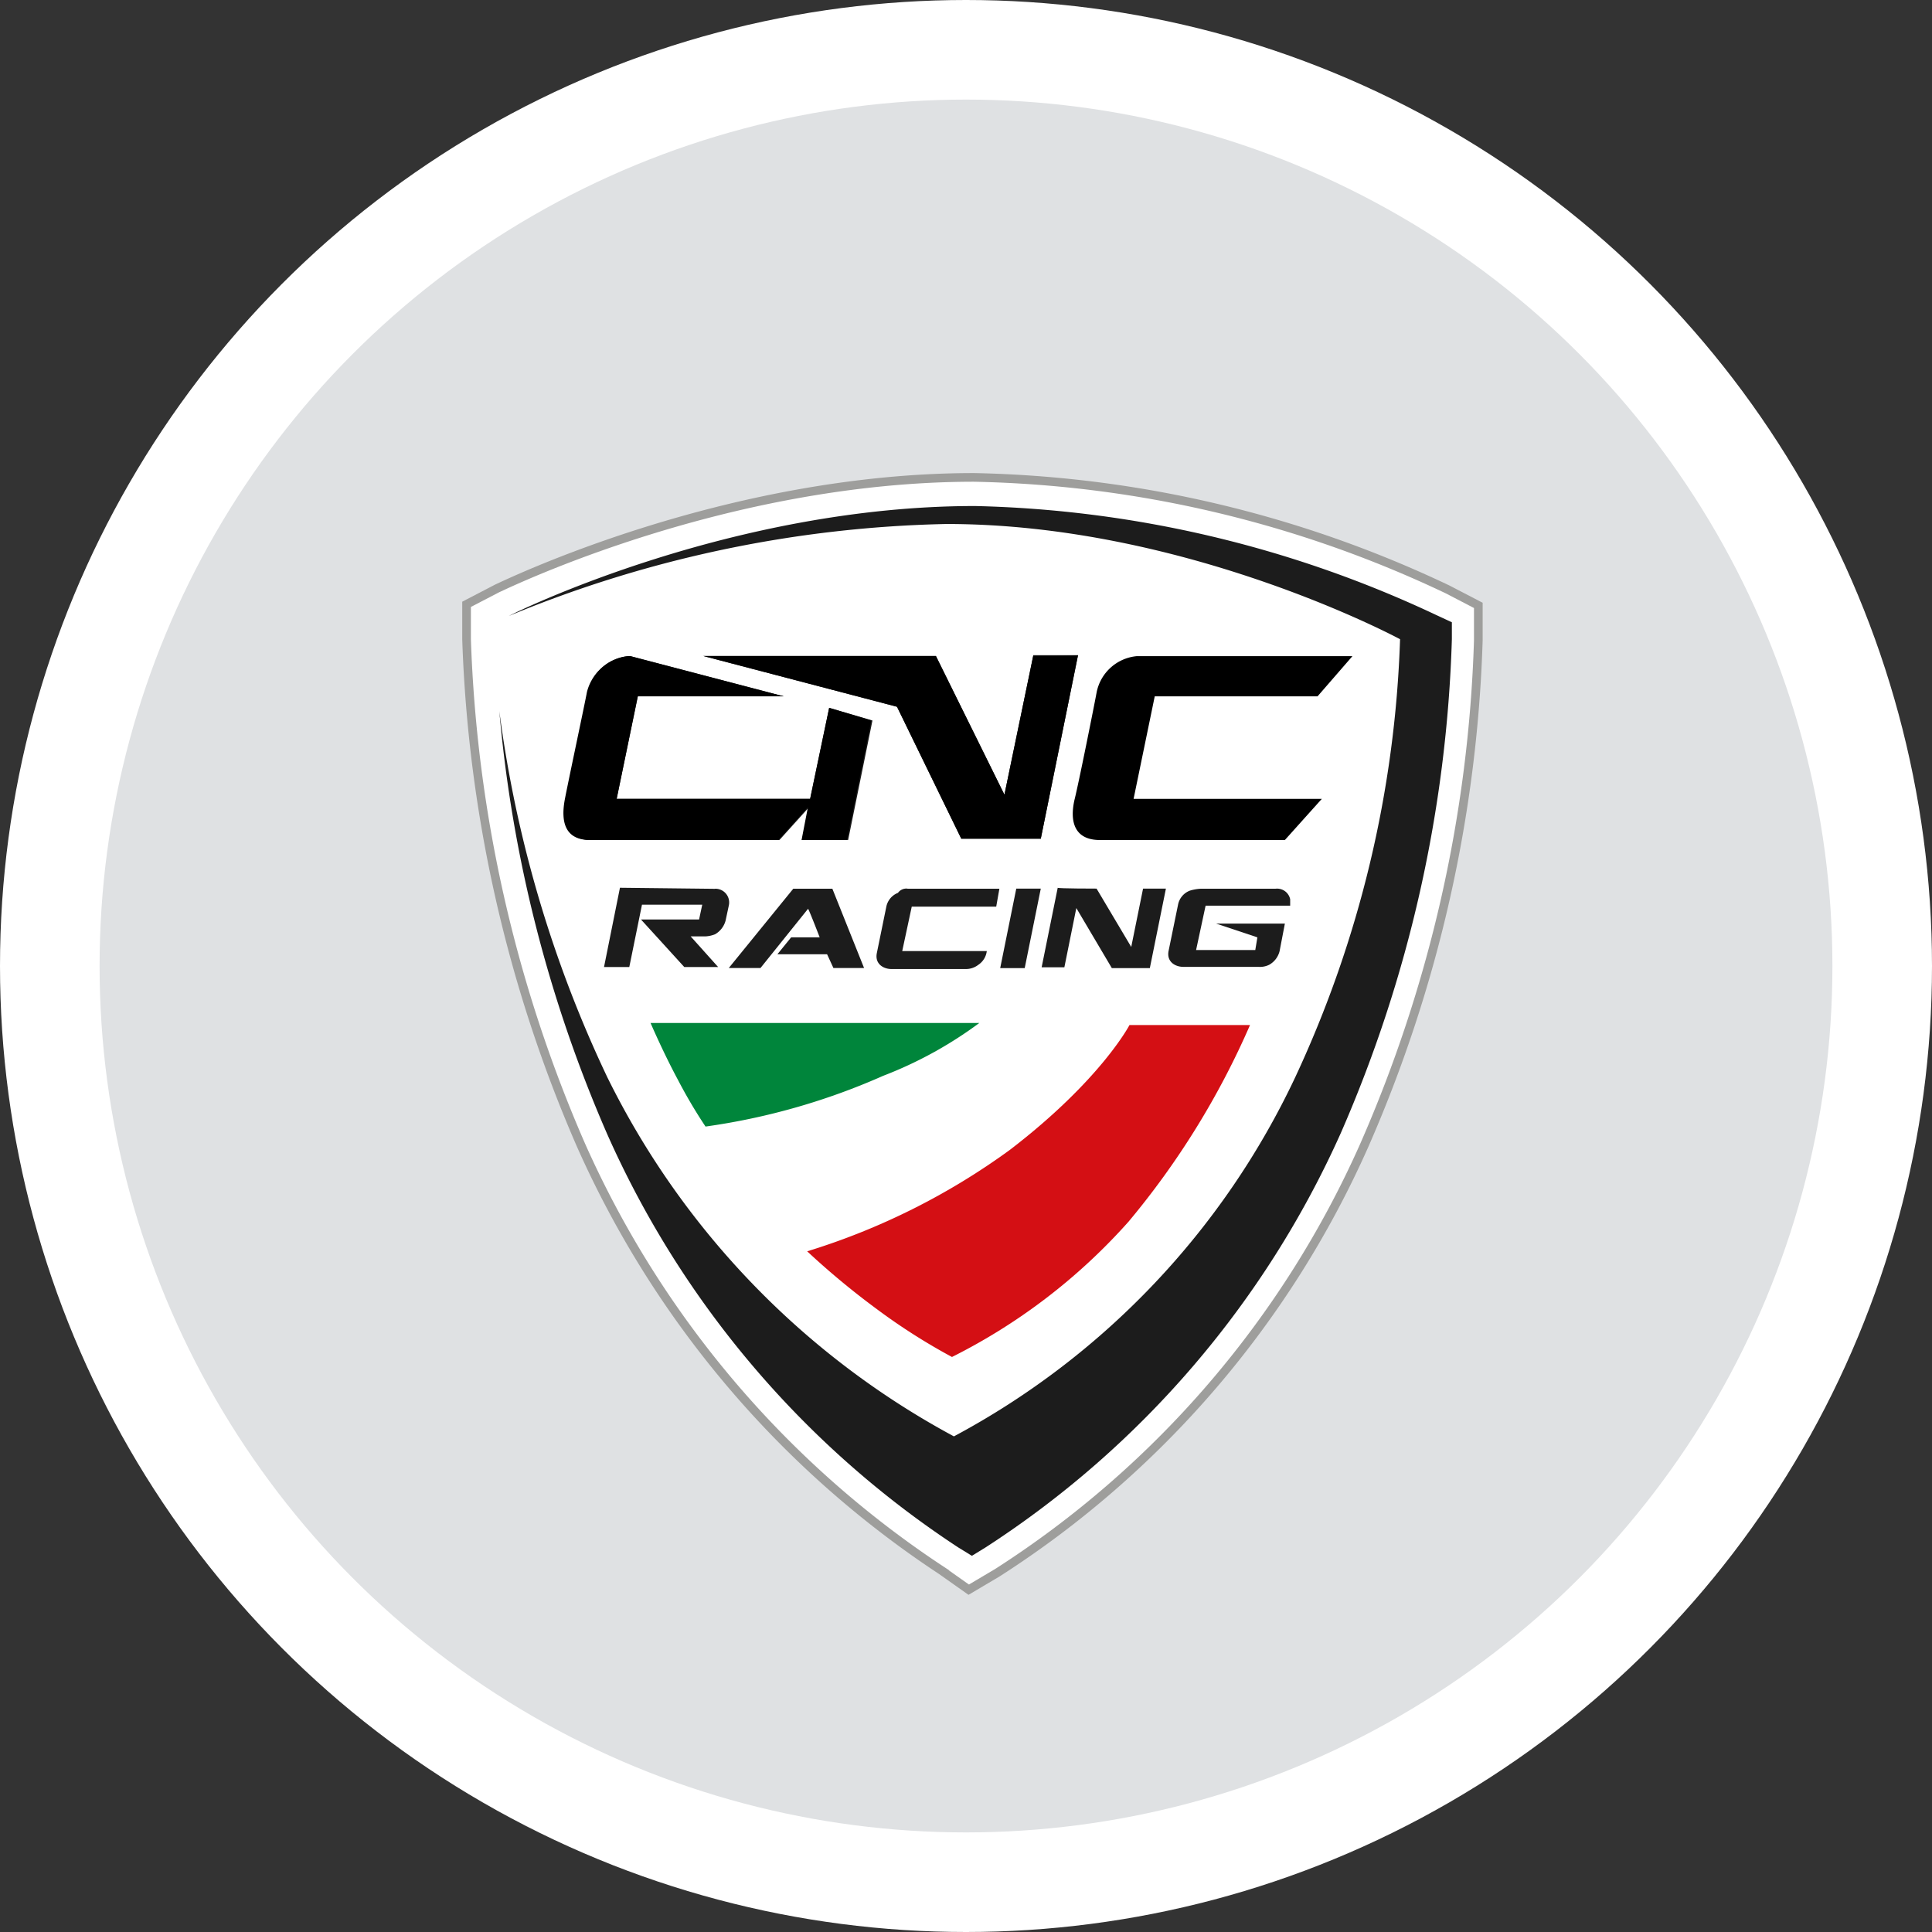 <svg xmlns="http://www.w3.org/2000/svg" width="97" height="97" viewBox="0 0 97 97">
  <rect x="0" y="0" width="97" height="97" fill="#333333" stroke="none"/>
  <g id="download" transform="translate(21305 -6849)">
    <g id="Ellisse_152" data-name="Ellisse 152" transform="translate(-21305 6849)" fill="none" stroke="#fff" stroke-width="6">
      <circle cx="48.5" cy="48.5" r="48.5" stroke="none"/>
      <circle cx="48.5" cy="48.5" r="45.5" fill="none"/>
    </g>
    <circle id="Ellisse_153" data-name="Ellisse 153" cx="43.5" cy="43.5" r="43.5" transform="translate(-21300 6854)" fill="#dfe1e3"/>
    <g id="Raggruppa_9684" data-name="Raggruppa 9684" transform="translate(-21281.684 6872.882)">
      <g id="Raggruppa_9681" data-name="Raggruppa 9681" transform="translate(0.11 0.09)">
        <path id="Tracciato_8596" data-name="Tracciato 8596" d="M212.511-7194.917a49.834,49.834,0,0,1-18.207-21.392,68.67,68.67,0,0,1-5.68-25.319v-1.751l1.539-.8c.478-.212,11.465-5.573,23.939-5.573a58.266,58.266,0,0,1,23.78,5.626l1.539.8v1.752a68.487,68.487,0,0,1-5.68,25.319,50.38,50.38,0,0,1-18.366,21.444l-1.433.85-1.433-.956Z" transform="translate(-188.572 7249.855)" fill="#fff"/>
        <path id="Tracciato_8597" data-name="Tracciato 8597" d="M212.439-7195.062a49.754,49.754,0,0,1-18.207-21.443,69.345,69.345,0,0,1-5.733-25.373v-1.752l1.539-.8c.478-.212,11.465-5.572,23.939-5.572a57.96,57.96,0,0,1,23.78,5.626l1.539.8v1.751a68.283,68.283,0,0,1-5.733,25.373,49.153,49.153,0,0,1-18.419,21.445l-1.433.849-1.274-.9Z" transform="translate(-188.5 7249.999)" fill="none" stroke="#9e9e9c" stroke-miterlimit="5.333" stroke-width="0.435"/>
        <path id="Tracciato_8598" data-name="Tracciato 8598" d="M239.4-7241.158a57.3,57.3,0,0,0-23.143-5.466c-12.155,0-22.878,5.254-23.3,5.466l-.106.054a60.572,60.572,0,0,1,21.975-4.618c12.049,0,22.771,5.785,22.771,5.785a56.326,56.326,0,0,1-5.255,21.975,39.545,39.545,0,0,1-17.145,18.048,41.1,41.1,0,0,1-17.41-18.048,61.31,61.31,0,0,1-5.414-18.365,68.009,68.009,0,0,0,5.414,21.231,48.173,48.173,0,0,0,17.623,20.755l.69.424.69-.424a48.245,48.245,0,0,0,17.835-20.809,66.893,66.893,0,0,0,5.573-24.788v-.85l-.8-.371Z" transform="translate(-190.73 7248.058)" fill="#1c1c1c"/>
        <path id="Tracciato_8599" data-name="Tracciato 8599" d="M213.01-7180.3a33.414,33.414,0,0,0,8.918-2.547,20.328,20.328,0,0,0,4.83-2.654H210.25s.637,1.485,1.38,2.865a25.184,25.184,0,0,0,1.38,2.336" transform="translate(-201.014 7212.889)" fill="#00853b"/>
        <path id="Tracciato_8600" data-name="Tracciato 8600" d="M228.75-7173.891a34.44,34.44,0,0,0,10.191-5.1c4.565-3.5,6-6.264,6-6.264h6.051a40.657,40.657,0,0,1-6.1,9.874,29.609,29.609,0,0,1-8.864,6.793,30.624,30.624,0,0,1-3.822-2.44,39.382,39.382,0,0,1-3.45-2.867" transform="translate(-211.658 7212.746)" fill="#d40f14"/>
        <path id="Tracciato_8601" data-name="Tracciato 8601" d="M213.377-7226.273l-.955,4.564h-9.714l1.062-5.148h7.325l-7.7-2.018h-.106a2.268,2.268,0,0,0-2.017,1.8c-.106.584-.955,4.564-1.115,5.414-.212,1.168.053,2.018,1.274,2.018h9.448l1.486-1.646-.319,1.646h2.282l1.221-6-2.176-.637Z" transform="translate(-195.171 7237.845)" fill="#1c1c1c"/>
      </g>
      <path id="Tracciato_8602" data-name="Tracciato 8602" d="M44.661,21.142l-1.444,6.964-3.44-6.964H28.1l9.724,2.548,3.227,6.624h3.992L46.912,21.1H44.661Z" transform="translate(-16.104 -12.088)" fill="#1c1c1c"/>
      <g id="Raggruppa_9682" data-name="Raggruppa 9682" transform="translate(7.01 20.685)">
        <path id="Tracciato_8603" data-name="Tracciato 8603" d="M210.323-7201.446a.687.687,0,0,1,.555.254.688.688,0,0,1,.135.6l-.159.744a1.124,1.124,0,0,1-.531.689,1.53,1.53,0,0,1-.478.105H209.1l1.38,1.539h-1.7l-2.176-2.389h2.919l.159-.742h-3.026l-.637,3.131H204.75l.8-3.981,4.777.054Zm5.892,0,1.592,3.981h-1.539l-.318-.691h-2.495l.69-.849h1.433s-.531-1.38-.584-1.434l-2.389,2.974h-1.592l3.238-3.981Zm3.769,0H224.6l-.159.9H220.2l-.478,2.23h4.246a.967.967,0,0,1-.425.689,1.018,1.018,0,0,1-.637.213H219.19c-.425,0-.849-.266-.743-.8l.478-2.337a.949.949,0,0,1,.584-.689.517.517,0,0,1,.478-.212" transform="translate(-204.75 7201.5)" fill="#1c1c1c"/>
      </g>
      <path id="Tracciato_8604" data-name="Tracciato 8604" d="M65.238,48.642l-.807,3.992H63.2l.807-3.992Zm2.8,0,1.741,2.93.594-2.93H71.52l-.807,3.992H68.805l-1.783-3.015-.6,2.973H65.281l.807-3.992c0,.042,1.953.042,1.953.042Z" transform="translate(-36.299 -27.91)" fill="#1c1c1c"/>
      <g id="Raggruppa_9683" data-name="Raggruppa 9683" transform="translate(4.98 9.061)">
        <path id="Tracciato_8605" data-name="Tracciato 8605" d="M273.123-7201.374h3.716a.669.669,0,0,1,.743.53v.319h-4.246l-.478,2.229h2.972l.106-.637-2.07-.69h3.45l-.265,1.38a1.08,1.08,0,0,1-.531.691,1.055,1.055,0,0,1-.531.1H272.22c-.425,0-.849-.266-.743-.8l.478-2.335a.948.948,0,0,1,.584-.689,2.241,2.241,0,0,1,.584-.1" transform="translate(-241.102 7213.052)" fill="#1c1c1c"/>
        <path id="Tracciato_8606" data-name="Tracciato 8606" d="M213.3-7226.273l-.955,4.564h-9.714l1.062-5.148h7.325l-7.7-2.018h-.106a2.4,2.4,0,0,0-2.07,1.8c-.106.584-.955,4.564-1.115,5.414-.212,1.168.053,2.018,1.274,2.018h9.448l1.486-1.646-.318,1.646H214.2l1.221-6-2.123-.637Zm24.735,4.564h-9.448l1.062-5.148h8.174l1.752-2.018H228.752a2.268,2.268,0,0,0-2.017,1.8c-.106.584-.9,4.564-1.115,5.414-.265,1.168.053,2.018,1.274,2.018h9.289l1.858-2.07Z" transform="translate(-199.969 7228.875)"/>
      </g>
      <path id="Tracciato_8607" data-name="Tracciato 8607" d="M44.661,21.142l-1.444,6.964-3.44-6.964H28.1l9.724,2.548,3.227,6.624h3.992L46.912,21.1C46.954,21.142,44.661,21.142,44.661,21.142Z" transform="translate(-16.104 -12.088)"/>
    </g>
  </g>
</svg>

